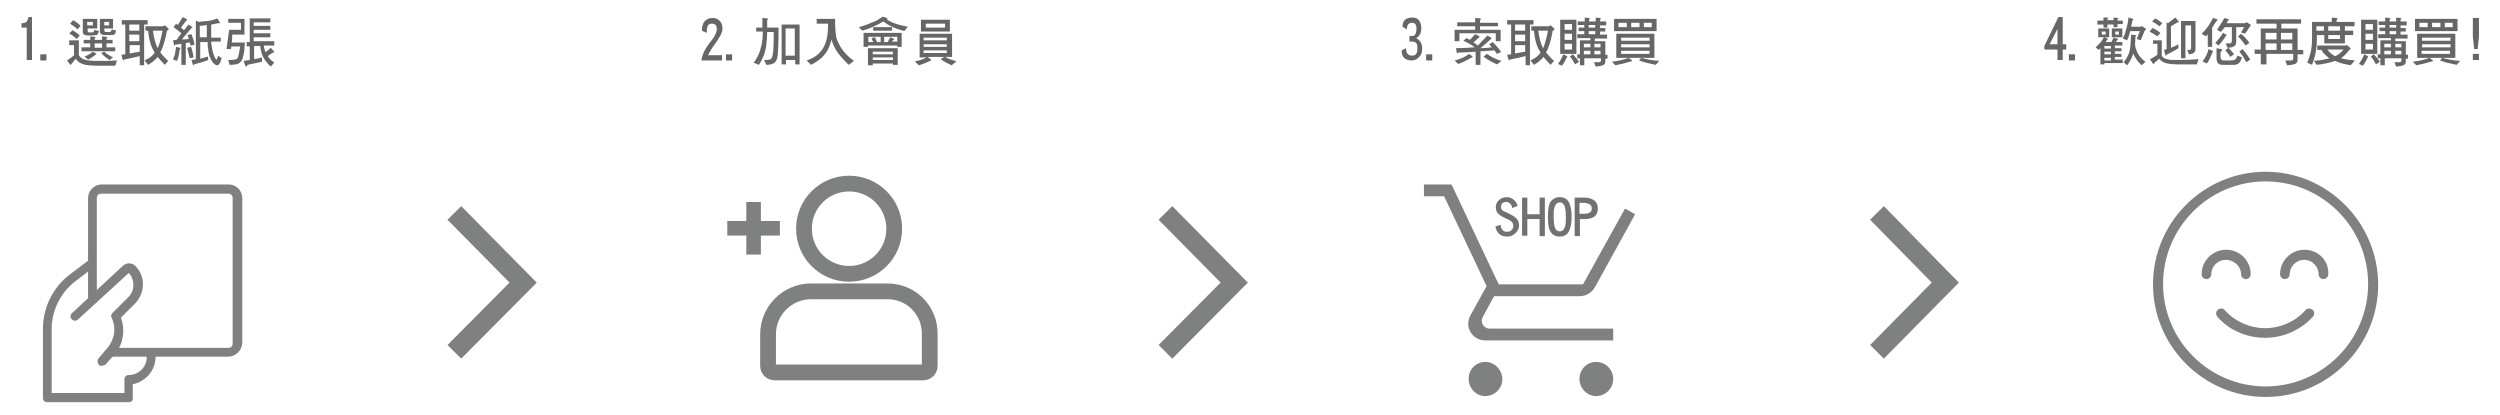 <?xml version="1.0" encoding="utf-8"?>
<!-- Generator: Adobe Illustrator 23.0.5, SVG Export Plug-In . SVG Version: 6.00 Build 0)  -->
<svg version="1.1" id="圖層_1" xmlns="http://www.w3.org/2000/svg" xmlns:xlink="http://www.w3.org/1999/xlink" x="0px" y="0px"
	 viewBox="0 0 570.6 94.7" style="enable-background:new 0 0 570.6 94.7;" xml:space="preserve">
<style type="text/css">
	.st0{display:none;}
	.st1{display:inline;}
	.st2{fill:#7F8080;}
	.st3{fill:none;stroke:#7F8080;stroke-width:4.416;stroke-miterlimit:10;}
	.st4{fill:none;stroke:#7F8080;stroke-width:3.327;stroke-miterlimit:10;}
	.st5{fill:none;stroke:#7F8080;stroke-width:3.6;stroke-miterlimit:10;}
	.st6{fill:#666666;}
	.st7{fill:#727171;}
</style>
<g class="st0">
	<g class="st1">
		<path class="st2" d="M4,12.4h1.9V6.9H4.3V5.8c0.9-0.2,1.5-0.4,2-0.7h1.3v7.3h1.6v1.4H4V12.4z"/>
		<path class="st2" d="M10.9,12.9c0-0.6,0.5-1.1,1.1-1.1c0.6,0,1.1,0.5,1.1,1.1c0,0.6-0.5,1.1-1.1,1.1C11.3,14,10.9,13.5,10.9,12.9z
			"/>
		<path class="st2" d="M17.4,9.5c-0.2,1-0.4,2-0.9,2.9c0.2,0.1,0.5,0.3,0.8,0.5c0.8,0.5,1.9,0.6,3.3,0.6c1.4,0,3.5-0.1,4.8-0.3
			c-0.2,0.4-0.4,1.1-0.4,1.4c-1,0.1-3.1,0.1-4.4,0.1c-1.6,0-2.6-0.1-3.4-0.6c-0.5-0.3-0.9-0.7-1.2-0.7c-0.3,0-0.7,0.8-1,1.5
			l-0.9-1.3c0.3-0.3,0.6-0.6,0.9-0.9c0.5-0.6,0.8-1.5,1-2.3h-1.4c0.3-0.7,0.6-1.6,0.8-2.6h-1V6.6h2.7c-0.2,0.8-0.5,1.8-0.8,2.6h0.1
			l0.2,0L17.4,9.5z M15.7,6.2c-0.2-0.5-0.5-1.4-0.7-2.1l1.3-0.3c0.2,0.6,0.5,1.5,0.7,2L15.7,6.2z M21,6.7c-0.1,0.3-0.2,0.7-0.2,1
			c-2.4,0.4-2.7,0.4-3,0.6c-0.1-0.3-0.3-0.8-0.5-1c0.2-0.1,0.4-0.3,0.4-0.8V4.2h3.3v2.2h-2.2V7L21,6.7z M25.1,11.5h-2.2
			c0.7,0.4,1.5,0.8,1.9,1.1l-1.3,0.6c-0.4-0.4-1.2-0.9-1.9-1.2l0.7-0.5H20l0.9,0.3c-0.6,0.5-1.5,1.1-2.3,1.4
			c-0.2-0.2-0.7-0.7-1.1-0.9c0.7-0.2,1.5-0.5,2-0.9h-2.1v-1h1.8V9.7h-1.4v-1h1.4V8.1h1.3v0.6h1.3V8.1h1.3v0.6h1.5v1h-1.5v0.7h1.9
			V11.5z M18.8,5.1v0.5h1.1V5.1H18.8z M20.6,10.5h1.3V9.7h-1.3V10.5z M22.8,7.9c-1.1,0-1.3-0.4-1.3-1.4V4.2h3.4v2.2h-2.3v0.1
			c0,0.3,0,0.4,0.3,0.4h1.2c0.2,0,0.6,0,0.8-0.1c0,0.3,0.1,0.7,0.1,0.9c-0.2,0.1-0.5,0.1-0.9,0.1H22.8z M22.6,5.1v0.5h1.1V5.1H22.6z
			"/>
		<path class="st2" d="M36.9,5.5c-0.2,2.6-0.8,4.6-1.7,6.2c0.6,0.8,1.3,1.5,2.1,1.9c-0.3,0.3-0.8,0.8-1,1.2c-0.8-0.5-1.5-1.1-2-1.8
			c-0.6,0.7-1.3,1.3-2.1,1.8c-0.2-0.3-0.5-0.7-0.8-1v1.1h-1.4V13c-1.4,0.2-2.7,0.4-3.8,0.6L26,12.2c0.3,0,0.7-0.1,1.1-0.1V5.8h-0.8
			V4.5h5.9v0.8h3.5l0.2,0L36.9,5.5z M28.4,5.8v1.1h1.7V5.8H28.4z M28.4,9.3h1.7V8.2h-1.7V9.3z M28.4,11.9c0.5-0.1,1.1-0.2,1.7-0.2
			v-1.1h-1.7V11.9z M31.4,13.6c0.8-0.4,1.5-1.1,2-1.9c-0.7-1.3-1.2-2.9-1.6-4.7l1.3-0.3c0.2,1.3,0.6,2.5,1.1,3.5
			c0.5-1,0.8-2.2,1-3.5h-3.5V5.8h-0.4V13.6z"/>
		<path class="st2" d="M41.7,11.1c0-0.2-0.1-0.4-0.1-0.6c-2.5,0.4-3,0.5-3.2,0.7C38.3,11,38,10.3,37.9,10c0.3-0.1,0.6-0.3,1-0.8
			c0.2-0.2,0.5-0.5,0.8-1c-1,0.1-1.3,0.2-1.5,0.3c-0.1-0.3-0.3-0.9-0.4-1.2c0.2-0.1,0.5-0.3,0.7-0.6c0.3-0.3,1.1-1.7,1.5-2.9
			l1.3,0.5c-0.5,1-1.1,2-1.7,2.9l1-0.1c0.3-0.5,0.6-1,0.9-1.6l1.1,0.7C41.9,7.4,41,8.6,40,9.7l1.2-0.2c-0.1-0.3-0.2-0.6-0.3-0.8
			l1-0.4c0.4,0.8,0.7,1.8,0.9,2.4L41.7,11.1z M39.5,11.8c-0.1,1.1-0.3,2.2-0.5,2.9c-0.2-0.1-0.8-0.3-1.1-0.4
			c0.3-0.7,0.4-1.8,0.5-2.7L39.5,11.8z M40.9,11.5c0.1,0.8,0.3,1.8,0.3,2.5l-1.1,0.2c0-0.7-0.1-1.7-0.3-2.5L40.9,11.5z M42.2,11.1
			c0.2,0.6,0.5,1.5,0.6,2l-1.1,0.4c-0.1-0.6-0.3-1.4-0.5-2.1L42.2,11.1z M47,9.6c0.1,2.2,0.4,3.8,0.8,3.8c0.2,0,0.2-0.6,0.3-1.8
			c0.3,0.3,0.7,0.5,1.1,0.7c-0.2,1.9-0.5,2.4-1.5,2.4c-1.2,0-1.7-2.2-1.9-5.1h-1.5V13l1.6-0.5c0,0.4,0.1,0.9,0.2,1.2
			c-2.2,0.7-2.6,0.9-2.9,1.1c-0.1-0.3-0.4-0.8-0.6-1c0.2-0.2,0.5-0.5,0.5-1.1V5h0c1.8-0.3,3.7-0.7,4.9-1.1l1,1.1
			c-0.6,0.2-1.2,0.3-1.9,0.4c0,1,0,1.9,0,2.8h1.9v1.3H47z M45.6,8.3c0-0.8,0-1.7-0.1-2.5c-0.5,0.1-0.9,0.2-1.4,0.2v2.3H45.6z"/>
		<path class="st2" d="M53.3,11.1c-0.1-0.3-0.4-0.9-0.7-1.4v5.1h-1.3v-4.4c-0.3,0.9-0.7,1.7-1.1,2.3c-0.1-0.4-0.4-0.9-0.6-1.2
			c0.7-0.9,1.3-2.6,1.6-4h-1.3V6.2h1.4V3.8h1.3v2.4h1.2v1.3h-1.2v0.5c0.3,0.4,1.2,1.7,1.4,2.1L53.3,11.1z M56.5,11.6
			c-0.4,1.5-1.3,2.5-2.4,3.1c-0.2-0.3-0.5-0.7-0.7-0.9c0.7-0.3,1.3-0.8,1.6-1.5h-1.3v-0.9h1.8l0.2,0L56.5,11.6z M60.7,11
			c-0.6,0.4-1.2,0.9-1.7,1.2c0.5,0.6,1.2,1,2,1.3c-0.3,0.2-0.6,0.7-0.8,1c-0.9-0.4-1.6-1.1-2.2-1.9v0.9c0,0.6-0.1,0.9-0.5,1.1
			c-0.4,0.2-0.9,0.2-1.6,0.2c0-0.4-0.2-0.8-0.4-1.1c0.4,0,0.9,0,1,0c0.1,0,0.2,0,0.2-0.2v-2.6h-1.9v-1h2.8c-0.5-0.2-1.1-0.4-1.7-0.6
			L56.2,9h-2.4V8h2.8V7.5h-2.1v-1h2.1V6.1h-2.5v-1h1.3c-0.1-0.3-0.3-0.7-0.5-0.9l1-0.4c0.3,0.4,0.6,0.9,0.7,1.2l-0.3,0.1h1.9L57.9,5
			c0.2-0.4,0.5-0.9,0.6-1.2l1.2,0.4c-0.3,0.4-0.5,0.7-0.7,1h1.5v1h-2.6v0.4h2.3v1h-2.3V8h2.8v1h-2.9c0.6,0.2,1.1,0.4,1.5,0.6
			l-0.7,0.8c-0.2-0.1-0.4-0.2-0.6-0.3v0.6c0.1,0.3,0.3,0.5,0.4,0.7c0.5-0.4,1-0.9,1.3-1.2L60.7,11z"/>
	</g>
</g>
<g>
	<g>
		<path class="st2" d="M23.2,83.5c-0.2,0-0.4,0-0.6-0.2c-0.4-0.4-0.4-1-0.2-1.4l2.3-2.7c1.4-1.9,1.9-4.3,0.8-6.6
			c-0.2-0.4-0.2-0.8,0.2-1.2l3.7-3.7c1.4-1.4,1.4-3.9,0-5.4L17.8,72.9c-0.4,0.4-1,0.4-1.4,0c-0.4-0.4-0.4-1,0-1.4l11.6-10.8
			c0.8-0.8,2.1-0.8,2.9,0c2.3,2.3,2.3,6,0,8.5l-3.3,3.3c1,2.7,0.6,5.8-1.2,8.1L24,83.3C23.8,83.3,23.4,83.5,23.2,83.5L23.2,83.5z"/>
	</g>
	<g>
		<path class="st2" d="M29.4,91.8H10.8c-0.6,0-1-0.4-1-1V75c0-4.8,2.3-9.5,6.2-12.4l4.1-3.1c0.4-0.4,1-0.2,1.4,0.2
			c0.4,0.4,0.4,1,0,1.2l-4.3,3.3c-3.3,2.5-5.4,6.6-5.4,10.8v14.7h16.6v-3.1c0-0.6,0.4-1,1-1c2.3,0,4.1-1.9,4.1-4.1v-1
			c0-0.6,0.4-1,1-1c0.6,0,1,0.4,1,1v1c0,3.1-2.3,5.6-5.2,6.2v3.1C30.4,91.4,30,91.8,29.4,91.8z"/>
	</g>
	<g>
		<path class="st2" d="M52.1,81.4H25.2c-0.6,0-1-0.4-1-1c0-0.6,0.4-1,1-1h26.9c0.6,0,1-0.4,1-1V45.2c0-0.6-0.4-1-1-1h-29
			c-0.6,0-1,0.4-1,1v23.2c0,0.6-0.4,1-1,1c-0.6,0-1-0.6-1-1V45.2c0-1.7,1.4-3.1,3.1-3.1h29c1.7,0,3.1,1.4,3.1,3.1v33.1
			C55.2,80,53.8,81.4,52.1,81.4z"/>
	</g>
</g>
<polyline class="st3" points="103.7,80.3 119.4,64.5 103.7,48.6 "/>
<polyline class="st3" points="266,80.3 281.7,64.5 266,48.6 "/>
<polyline class="st3" points="428.4,80.3 444,64.5 428.4,48.6 "/>
<g class="st0">
	<g class="st1">
		<path class="st2" d="M160.6,12.8c2.4-2.1,3.8-3.8,3.8-5.1c0-0.9-0.5-1.4-1.3-1.4c-0.6,0-1.2,0.4-1.6,0.9l-0.9-0.9
			c0.8-0.9,1.6-1.3,2.8-1.3c1.7,0,2.8,1.1,2.8,2.7c0,1.6-1.3,3.3-2.9,4.8c0.4,0,1-0.1,1.4-0.1h1.9v1.5h-5.9V12.8z"/>
		<path class="st2" d="M167.9,12.9c0-0.6,0.5-1.1,1.1-1.1c0.6,0,1.1,0.5,1.1,1.1c0,0.6-0.5,1.1-1.1,1.1
			C168.3,14,167.9,13.5,167.9,12.9z"/>
		<path class="st2" d="M176.9,5.9c0,0,0,0.5,0,0.7c-0.2,5-0.4,6.8-0.8,7.4c-0.3,0.4-0.5,0.6-0.9,0.6c-0.3,0.1-0.8,0.1-1.3,0.1
			c0-0.4-0.2-1.1-0.4-1.5c0.4,0,0.8,0,1,0c0.2,0,0.3,0,0.4-0.2c0.3-0.3,0.4-1.8,0.6-5.7h-1.2c-0.1,3-0.6,5.7-2,7.6
			c-0.2-0.3-0.7-0.8-1.1-1c1.3-1.6,1.6-4,1.7-6.6h-1.4V5.9h1.4c0-0.7,0-1.4,0-2.1h1.4c0,0.7,0,1.4,0,2.1L176.9,5.9z M181.9,5.2v9.4
			h-1.5v-0.7h-1.6v0.8h-1.4V5.2H181.9z M180.4,12.4V6.5h-1.6v5.9H180.4z"/>
		<path class="st2" d="M189.5,4.5c0,2.2,0.3,6.6,4.7,9.1c-0.3,0.2-0.9,0.9-1.1,1.2c-2.4-1.5-3.7-3.7-4.4-5.8
			c-0.9,2.6-2.3,4.6-4.4,5.8c-0.3-0.3-0.9-0.9-1.3-1.1c2.5-1.2,3.9-3.5,4.5-6.6l0.7,0.1c-0.1-0.4-0.1-0.9-0.2-1.3h-2.7V4.5H189.5z"
			/>
		<path class="st2" d="M201.4,4.2c-0.1,0.1-0.1,0.2-0.2,0.2c1.1,0.9,3,1.8,4.9,2.1c-0.3,0.2-0.7,0.7-0.9,1.1
			c-0.2-0.1-0.5-0.1-0.7-0.2v3.1h-8.2v-3c-0.2,0.1-0.5,0.2-0.7,0.2c-0.1-0.3-0.5-0.8-0.8-1.1c2.2-0.5,4.3-1.5,5.4-2.9L201.4,4.2z
			 M204.1,7.2c-0.6-0.2-1.1-0.4-1.6-0.7v0.3h-4.2V6.6c-0.5,0.2-0.9,0.5-1.4,0.7H204.1z M197,10.8h7v4h-1.4v-0.3h-4.1v0.3H197V10.8z
			 M198.3,9.6c-0.1-0.4-0.2-0.9-0.4-1.2l0.9-0.3h-1.3v1.5H198.3z M198.4,11.7v0.5h4.1v-0.5H198.4z M202.5,13.6v-0.5h-4.1v0.5H202.5z
			 M199.8,8.1h-0.9c0.2,0.4,0.4,0.9,0.5,1.3l-0.8,0.2h1.2V8.1z M201.5,5.9c-0.4-0.2-0.7-0.5-1-0.8c-0.3,0.3-0.7,0.5-1,0.8H201.5z
			 M201,8.1v1.5h1.1l-0.7-0.2c0.2-0.4,0.4-0.9,0.5-1.3H201z M203.3,8.1h-1.2l0.9,0.2c-0.2,0.5-0.5,0.9-0.7,1.3h1V8.1z"/>
		<path class="st2" d="M214.7,12.8c1.1,0.3,2.3,0.8,3.1,1.1l-1.2,1c-0.9-0.4-2.5-1-3.8-1.4l1-0.7h-3.2l0.9,0.6
			c-1,0.6-2.5,1.1-3.7,1.4c-0.3-0.3-0.7-0.7-1.1-1c1-0.2,2.2-0.6,3-1h-1.8V7.6h8.6v5.2H214.7z M216.2,7.1h-7.7v-3h7.7V7.1z M209.3,9
			h5.8V8.5h-5.8V9z M209.3,10.4h5.8V9.9h-5.8V10.4z M209.3,11.9h5.8v-0.5h-5.8V11.9z M214.7,5.3h-4.8V6h4.8V5.3z"/>
	</g>
</g>
<g>
	<g>
		<line class="st4" x1="166" y1="52.1" x2="178" y2="52.1"/>
		<line class="st4" x1="172" y1="46.1" x2="172" y2="58.1"/>
	</g>
	<g>
		<path class="st5" d="M204.1,52.2c0,5.7-4.6,10.3-10.3,10.3c-5.7,0-10.3-4.6-10.3-10.3s4.6-10.3,10.3-10.3
			C199.5,41.9,204.1,46.5,204.1,52.2z"/>
		<path class="st5" d="M202.6,66.5h-17.5c-5.4,0-9.8,4.4-9.8,9.8v7.2c0,0.9,0.7,1.5,1.5,1.5h33.9c0.9,0,1.5-0.7,1.5-1.5v-7.2
			C212.3,70.9,208,66.5,202.6,66.5z"/>
	</g>
</g>
<g class="st0">
	<g class="st1">
		<path class="st2" d="M320.3,12.8l0.8-1.1c0.5,0.5,1.2,0.9,2,0.9c0.9,0,1.5-0.4,1.5-1.2c0-0.9-0.5-1.4-2.4-1.4V8.7
			c1.6,0,2.1-0.6,2.1-1.3c0-0.7-0.4-1.1-1.2-1.1c-0.6,0-1.1,0.3-1.7,0.8L320.5,6c0.8-0.7,1.6-1.1,2.6-1.1c1.7,0,2.8,0.8,2.8,2.3
			c0,0.9-0.5,1.6-1.5,2v0.1c1,0.3,1.8,1,1.8,2.2c0,1.6-1.4,2.5-3.1,2.5C321.8,14,320.9,13.5,320.3,12.8z"/>
		<path class="st2" d="M327.8,12.9c0-0.6,0.5-1.1,1.1-1.1c0.6,0,1.1,0.5,1.1,1.1c0,0.6-0.5,1.1-1.1,1.1
			C328.2,14,327.8,13.5,327.8,12.9z"/>
		<path class="st2" d="M340.4,13.4c0.4,0,0.5-0.2,0.5-1.5c0.3,0.2,0.9,0.4,1.3,0.5c-0.2,1.7-0.5,2.2-1.7,2.2h-1.6
			c-1.4,0-1.8-0.4-1.8-1.7v-2.2h-0.2c-0.6,1.7-1.9,3.2-4.9,4c-0.2-0.4-0.5-0.9-0.8-1.2c2.4-0.6,3.6-1.6,4.1-2.8h-3V8.1
			c-0.1,0.1-0.2,0.2-0.4,0.3c-0.2-0.3-0.7-0.8-1-1.1c1.6-1,2.7-2.4,3.3-3.6l1.5,0.3c-0.1,0.2-0.2,0.4-0.3,0.5h2.4l0.2-0.1l1,0.6
			c-0.3,0.5-0.7,1.1-1.1,1.6h3.2v4h-2.6v2.2c0,0.4,0.1,0.4,0.5,0.4H340.4z M335.8,9.5c0.1-0.5,0.2-1,0.2-1.5h-2.2v1.5H335.8z
			 M334.8,5.7c-0.3,0.4-0.5,0.7-0.9,1h2.5c0.3-0.3,0.5-0.7,0.7-1H334.8z M337.5,8c0,0.5-0.1,1-0.2,1.5h2.5V8H337.5z"/>
		<path class="st2" d="M351.3,13.1c1,0.3,1.9,0.7,2.6,1l-1,0.8c-0.8-0.4-2.1-0.9-3.4-1.4l0.4-0.4H347l0.9,0.4
			c-1,0.6-2.5,1.1-3.7,1.4c-0.2-0.3-0.7-0.8-1-1c1.1-0.2,2.2-0.4,3.1-0.8h-1.5V9.5c-0.3,0.1-0.6,0.1-0.9,0.2
			c-0.1-0.3-0.4-0.8-0.7-1.1c1.4-0.2,2.2-0.5,2.8-0.8H344c0.1-0.6,0.3-1.5,0.3-2.2h2.3V5.2h-2.7V4.3h2.7V3.8h1.3v0.5h1.3V3.8h1.3
			v0.5h2.5v2.1h-2.5V7h3.3c0,0,0,0.2,0,0.4c-0.1,0.7-0.1,1.1-0.3,1.4C353.3,8.9,353,9,352.8,9c0,0-0.1,0-0.2,0v4.1H351.3z M345.4,7
			h1.1c0-0.2,0.1-0.3,0.1-0.5h-1.1L345.4,7z M346,9.3v0.5h5.1V9.3H346z M346,10.5V11h5.1v-0.5H346z M346,12.3h5.1v-0.5H346V12.3z
			 M347.6,7.8c-0.1,0.3-0.3,0.5-0.6,0.7h2.2V7.8H347.6z M349.2,6.4h-1.3c0,0.2,0,0.4,0,0.5h1.4V6.4z M347.9,5.6h1.3V5.2h-1.3V5.6z
			 M350.5,5.2v0.5h1.2V5.2H350.5z M350.5,7.8v0.7h1.1c0-0.1-0.1-0.3-0.2-0.4c0.3,0,0.5,0,0.7,0c0.1,0,0.2,0,0.2-0.1
			c0-0.1,0.1-0.2,0.1-0.3H350.5z"/>
		<path class="st2" d="M358.9,12.7c-0.8,0.7-1.9,1.5-2.9,2c-0.2-0.3-0.7-0.7-1.1-0.9c0.9-0.4,2-1,2.6-1.6L358.9,12.7z M361.3,11.8
			v1.6c0,0.6-0.1,1-0.6,1.2c-0.5,0.2-1.2,0.2-2,0.2c-0.1-0.4-0.3-0.9-0.5-1.3c0.6,0,1.3,0,1.5,0c0.2,0,0.2,0,0.2-0.2v-1.5
			c-3.1,0.2-3.6,0.3-4,0.4c0-0.2-0.2-0.8-0.3-1.1c0.4-0.1,0.9-0.2,1.6-0.5c0.3-0.1,0.8-0.3,1.4-0.6c-1.3,0.1-1.6,0.1-1.8,0.2
			c0-0.2-0.2-0.8-0.4-1.1c0.3,0,0.5-0.2,0.9-0.3c0.3-0.1,1.1-0.5,1.8-1h-2.7v1.3h-1.3V6.6h4.6V5.9h-4.3V4.7h4.3V3.8h1.5v0.9h4.3v1.2
			h-4.3v0.7h4.6v2.4h-1.4V7.8h-3.8l0.3,0.2c-0.6,0.4-1.3,0.8-2.1,1.2l1.9-0.1c0.6-0.3,1.2-0.7,1.8-1l1,0.8c-1.3,0.8-2.7,1.4-4.2,2
			l3.7-0.2c-0.2-0.2-0.5-0.4-0.7-0.6l1-0.6c0.8,0.7,1.9,1.7,2.4,2.3l-1.1,0.7c-0.2-0.3-0.4-0.6-0.8-0.9L361.3,11.8z M362.8,12.1
			c0.9,0.5,2.2,1.2,2.9,1.8l-1.2,0.8c-0.6-0.5-1.8-1.3-2.8-1.9L362.8,12.1z"/>
		<path class="st2" d="M377.4,5.5c-0.2,2.6-0.8,4.6-1.7,6.2c0.6,0.8,1.3,1.5,2.1,1.9c-0.3,0.3-0.8,0.8-1,1.2c-0.8-0.5-1.5-1.1-2-1.8
			c-0.6,0.7-1.3,1.3-2.1,1.8c-0.2-0.3-0.5-0.7-0.8-1v1.1h-1.4V13c-1.4,0.2-2.7,0.4-3.8,0.6l-0.3-1.4c0.3,0,0.7-0.1,1.1-0.1V5.8h-0.8
			V4.5h5.9v0.8h3.5l0.2,0L377.4,5.5z M369,5.8v1.1h1.7V5.8H369z M369,9.3h1.7V8.2H369V9.3z M369,11.9c0.5-0.1,1.1-0.2,1.7-0.2v-1.1
			H369V11.9z M372,13.6c0.8-0.4,1.5-1.1,2-1.9c-0.7-1.3-1.2-2.9-1.6-4.7l1.3-0.3c0.2,1.3,0.6,2.5,1.1,3.5c0.5-1,0.8-2.2,1-3.5h-3.5
			V5.8H372V13.6z"/>
	</g>
</g>
<g>
	<path class="st2" d="M364.3,82.6c-2.1,0-3.8,1.7-3.8,3.9c0,2.1,1.7,3.9,3.8,3.9c2.1,0,3.9-1.7,3.9-3.9
		C368.2,84.3,366.4,82.6,364.3,82.6z"/>
	<path class="st2" d="M339,82.6c-2.1,0-3.8,1.7-3.8,3.9c0,2.1,1.7,3.9,3.8,3.9c2.1,0,3.9-1.7,3.9-3.9
		C342.8,84.3,341.1,82.6,339,82.6z"/>
	<path class="st2" d="M339,77.7h29.2V75H340c-1,0-1.8-0.8-1.8-1.8l0-0.2l0.2-0.6l2.6-4.8h19.6c1.4,0,2.7-0.8,3.4-2l9.2-16.7
		l-2.3-1.3l-9.6,17.3h-19.2l-0.7-1.4l-10.1-21.4H325v2.7h4.6l9.7,20.5l-3.7,6.7c-0.3,0.6-0.5,1.2-0.5,1.9
		C335.1,75.9,336.8,77.7,339,77.7z"/>
</g>
<g class="st0">
	<g class="st1">
		<path class="st2" d="M474.7,11.6h-1v2.3H472v-2.3h-3.7v-1.2l3.3-5.3h2.1v5.2h1V11.6z M472,10.2V8.4c0-0.5,0-1.3,0.1-1.8h0
			c-0.2,0.5-0.4,0.9-0.7,1.4l-1.4,2.2H472z"/>
		<path class="st2" d="M475.8,12.9c0-0.6,0.5-1.1,1.1-1.1c0.6,0,1.1,0.5,1.1,1.1c0,0.6-0.5,1.1-1.1,1.1
			C476.3,14,475.8,13.5,475.8,12.9z"/>
		<path class="st2" d="M488.1,8c0,0.4,0,0.9,0,1.4c0.4,1.9,1.1,3.6,2.3,4.4c-0.3,0.2-0.7,0.8-0.9,1.2c-0.9-0.7-1.5-1.8-1.9-3
			c-0.3,1.1-0.9,2.1-1.8,3.1c-0.2-0.2-0.5-0.6-0.8-0.8v0.2h-3.7v0.5h-1.1v-3.7c-0.2,0.2-0.3,0.4-0.4,0.5c-0.1-0.2-0.4-0.7-0.6-1
			c0.6-0.6,1.1-1.5,1.5-2.3h-1V6.2h2.4v2.2h-1l0.6,0.2c-0.1,0.2-0.2,0.4-0.3,0.6h1.1c-0.1-0.2-0.2-0.4-0.3-0.5l0.8-0.3h-0.4V6.2h2.4
			v2c0.6-1.1,0.9-2.8,1.1-4.4l1.3,0.2c-0.1,0.5-0.1,1-0.2,1.5h2.1l0.2,0l0.9,0.2c-0.2,1.2-0.5,2.5-0.8,3.3l-1-0.3
			c0.1-0.5,0.3-1.2,0.4-1.9h-2.1c-0.2,1.1-0.6,2-1,2.8c-0.2-0.2-0.8-0.7-1.1-0.9c0-0.1,0.1-0.1,0.1-0.2h-1.8
			c0.2,0.2,0.3,0.5,0.4,0.8h1.6v0.9h-1.6v0.4h1.3v0.9h-1.3V12h1.4v0.9h-1.4v0.5h1.5v0.4c1.7-1.9,1.9-4.3,1.9-5.9V7.2h1.2V8z
			 M480.7,5.4h-1.4v-1h1.4V3.8h1.2V6h-1.2V5.4z M480.5,7.7h0.8V6.9h-0.8V7.7z M482.4,10.2h-1.1v0.4h1.1V10.2z M482.4,11.5h-1.1V12
			h1.1V11.5z M481.3,13.4h1.1v-0.5h-1.1V13.4z M484.1,6h-1.2V3.8h1.2v0.6h1.4v1h-1.4V6z M483.4,7.7h0.8V6.9h-0.8V7.7z"/>
		<path class="st2" d="M494.4,9.3c-0.2,1.1-0.5,2.2-0.9,3.1c0.2,0.1,0.4,0.3,0.7,0.5c0.8,0.5,1.9,0.6,3.3,0.6c1.4,0,3.5-0.1,4.8-0.3
			c-0.2,0.4-0.4,1.1-0.4,1.4c-1,0.1-3.1,0.1-4.5,0.1c-1.6,0-2.6-0.1-3.4-0.6c-0.5-0.3-0.9-0.7-1.2-0.7c-0.3,0-0.7,0.8-1,1.5
			l-0.9-1.3c0.4-0.5,0.9-0.9,1.2-1.1c0.3-0.6,0.5-1.3,0.7-2h-1.5c0.3-0.7,0.6-1.6,0.9-2.6h-1.1V6.6h2.8c-0.2,0.8-0.5,1.8-0.8,2.6
			h0.5l0.2,0L494.4,9.3z M492.4,6.2c-0.1-0.5-0.4-1.4-0.6-2l1.2-0.4c0.2,0.6,0.5,1.4,0.7,2L492.4,6.2z M497.4,9.9c0,0.4,0,1,0.1,1.3
			c-2,0.6-2.4,0.7-2.6,0.9c-0.1-0.3-0.3-0.8-0.5-1.1c0.2-0.1,0.5-0.4,0.5-0.9V5c0.8-0.3,1.7-0.8,2.2-1.2l0.8,0.9V4.5h3.8v6
			c0,0.6-0.1,0.9-0.5,1.1c-0.4,0.2-0.9,0.2-1.5,0.2c0-0.3-0.2-0.9-0.4-1.2c0.4,0,0.8,0,0.9,0c0.1,0,0.2,0,0.2-0.2V5.7h-1.3V13h-1.3
			V5c-0.5,0.3-1.1,0.5-1.7,0.7v4.5L497.4,9.9z"/>
		<path class="st2" d="M506.7,4.3c-0.3,0.8-0.7,1.6-1.1,2.4v8.1h-1.3v-6c-0.3,0.4-0.5,0.7-0.8,1c-0.1-0.4-0.5-1.1-0.8-1.5
			c1.1-1.1,2.1-2.7,2.7-4.4L506.7,4.3z M510.9,7.2v6.1c0,0.7-0.1,1.1-0.5,1.3c-0.4,0.2-1,0.3-1.7,0.3c-0.1-0.4-0.3-1-0.5-1.4
			c0.5,0,1,0,1.2,0c0.2,0,0.2,0,0.2-0.2v-6h-1.4c-0.3,0.7-0.7,1.3-1.1,1.8c-0.2-0.2-0.8-0.7-1.1-0.9c0.9-1,1.6-2.6,2-4.3l1.4,0.3
			c-0.2,0.6-0.3,1.2-0.6,1.8h4.1l0.2,0l1,0.2c-0.1,1-0.3,2.1-0.5,2.7l-1.2-0.2c0.1-0.4,0.1-0.9,0.2-1.4H510.9z M508.9,9.4
			c-0.3,1.5-0.9,3-1.6,3.9c-0.3-0.2-0.9-0.6-1.2-0.8c0.7-0.8,1.2-2.2,1.4-3.5L508.9,9.4z M512.5,9c0.6,1.2,1.1,2.8,1.3,3.9l-1.3,0.5
			c-0.1-1.1-0.6-2.7-1.2-3.9L512.5,9z"/>
		<path class="st2" d="M525.8,12.2h-1.3v1.2c0,0.7-0.2,1.1-0.7,1.3c-0.5,0.2-1.2,0.2-2.2,0.2c-0.1-0.4-0.3-1-0.5-1.3
			c0.7,0,1.4,0,1.6,0s0.3-0.1,0.3-0.3v-1.1h-5.6v2.7h-1.4v-2.7h-1.3v-1.3h1.3V6.5h3.4V5.7h-4.3V4.4h10.1v1.3h-4.4v0.8h3.5v4.3h1.3
			V12.2z M517.5,7.8v0.9h2V7.8H517.5z M517.5,10.9h2v-1h-2V10.9z M520.9,7.8v0.9h2.1V7.8H520.9z M523,10.9v-1h-2.1v1H523z"/>
		<path class="st2" d="M528.9,8c0,2-0.2,4.9-1.1,6.9c-0.3-0.2-0.9-0.5-1.3-0.6c0.9-1.8,1-4.5,1-6.3V4.8h4.4
			c-0.1-0.3-0.2-0.6-0.3-0.8l1.4-0.3c0.2,0.3,0.3,0.7,0.4,1.1h3.9v1.3h-8.5V8z M536.7,11c-0.5,0.9-1.2,1.6-2.1,2.2
			c0.9,0.2,1.9,0.3,3,0.4c-0.3,0.3-0.6,0.9-0.8,1.2c-1.4-0.1-2.7-0.4-3.8-0.9c-1.1,0.4-2.4,0.7-3.7,0.8c-0.1-0.3-0.4-0.9-0.6-1.2
			c1-0.1,1.9-0.2,2.8-0.4c-0.5-0.4-1-0.8-1.4-1.3l0.5-0.2h-1.3v-1.1h6.4l0.2,0L536.7,11z M530.7,10.1V8.3h-1.6V7.2h1.6V6.4h1.3v0.8
			h2.2V6.4h1.4v0.8h1.7v1.1h-1.7v1.8H530.7z M531.5,11.7c0.4,0.4,0.9,0.7,1.6,1c0.6-0.3,1.1-0.6,1.6-1H531.5z M532.1,8.3v0.8h2.2
			V8.3H532.1z"/>
		<path class="st2" d="M542.4,12.7c-0.8,0.7-1.9,1.5-2.8,2c-0.2-0.3-0.7-0.7-1.1-0.9c0.9-0.4,2-1,2.6-1.6L542.4,12.7z M544.8,11.8
			v1.6c0,0.6-0.1,1-0.6,1.2c-0.5,0.2-1.2,0.2-2,0.2c-0.1-0.4-0.3-0.9-0.5-1.3c0.6,0,1.3,0,1.5,0c0.2,0,0.2,0,0.2-0.2v-1.5
			c-3.1,0.2-3.6,0.3-4,0.4c0-0.2-0.2-0.8-0.3-1.1c0.4-0.1,0.9-0.2,1.6-0.5c0.3-0.1,0.8-0.3,1.4-0.6c-1.3,0.1-1.6,0.1-1.8,0.2
			c0-0.2-0.2-0.8-0.4-1.1c0.3,0,0.5-0.2,0.9-0.3c0.3-0.1,1.1-0.5,1.8-1H540v1.3h-1.3V6.6h4.6V5.9h-4.3V4.7h4.3V3.8h1.5v0.9h4.3v1.2
			h-4.3v0.7h4.6v2.4h-1.4V7.8H544l0.3,0.2c-0.6,0.4-1.3,0.8-2.1,1.2l1.9-0.1c0.6-0.3,1.2-0.7,1.8-1l1,0.8c-1.3,0.8-2.7,1.4-4.2,2
			l3.7-0.2c-0.2-0.2-0.5-0.4-0.7-0.6l1-0.6c0.8,0.7,1.9,1.7,2.4,2.3l-1.1,0.7c-0.2-0.3-0.4-0.6-0.8-0.9L544.8,11.8z M546.4,12.1
			c0.9,0.5,2.2,1.2,2.9,1.8l-1.2,0.8c-0.6-0.5-1.8-1.3-2.8-1.9L546.4,12.1z"/>
		<path class="st2" d="M561,5.5c-0.2,2.6-0.8,4.6-1.7,6.2c0.6,0.8,1.3,1.5,2.1,1.9c-0.3,0.3-0.8,0.8-1,1.2c-0.8-0.5-1.5-1.1-2-1.8
			c-0.6,0.7-1.3,1.3-2.1,1.8c-0.2-0.3-0.5-0.7-0.8-1v1.1h-1.4V13c-1.4,0.2-2.7,0.4-3.8,0.6l-0.3-1.4c0.3,0,0.7-0.1,1.1-0.1V5.8h-0.8
			V4.5h5.9v0.8h3.5l0.2,0L561,5.5z M552.5,5.8v1.1h1.7V5.8H552.5z M552.5,9.3h1.7V8.2h-1.7V9.3z M552.5,11.9
			c0.5-0.1,1.1-0.2,1.7-0.2v-1.1h-1.7V11.9z M555.5,13.6c0.8-0.4,1.5-1.1,2-1.9c-0.7-1.3-1.2-2.9-1.6-4.7l1.3-0.3
			c0.2,1.3,0.6,2.5,1.1,3.5c0.5-1,0.8-2.2,1-3.5H556V5.8h-0.4V13.6z"/>
		<path class="st2" d="M563.4,12.8c0-0.7,0.5-1.2,1.2-1.2c0.7,0,1.2,0.5,1.2,1.2c0,0.7-0.5,1.2-1.2,1.2
			C563.9,13.9,563.4,13.5,563.4,12.8z M563.6,6.7l0-1.8h2.2l-0.1,1.8l-0.4,4H564L563.6,6.7z"/>
	</g>
</g>
<g>
	<g>
		<path class="st2" d="M527.8,70.7c-0.5-0.4-1.2-0.4-1.6,0.1c-2.3,2.6-5.7,4.1-9.2,4.1c-3.5,0-6.9-1.5-9.2-4.1
			c-0.4-0.5-1.1-0.5-1.6-0.1c-0.5,0.4-0.5,1.1-0.1,1.6c2.7,3.1,6.7,4.8,10.9,4.8c4.2,0,8.1-1.8,10.9-4.8
			C528.3,71.8,528.3,71.1,527.8,70.7z"/>
		<path class="st2" d="M517.1,39.2c-14.1,0-25.7,11.5-25.7,25.7c0,14.1,11.5,25.7,25.7,25.7s25.7-11.5,25.7-25.7
			C542.7,50.7,531.2,39.2,517.1,39.2z M517.1,88.2c-12.9,0-23.4-10.5-23.4-23.4c0-12.9,10.5-23.4,23.4-23.4
			c12.9,0,23.4,10.5,23.4,23.4C540.5,77.7,530,88.2,517.1,88.2z"/>
		<path class="st2" d="M526,57c-3.1,0-5.6,2.5-5.6,5.6c0,0.6,0.5,1.1,1.1,1.1c0.6,0,1.1-0.5,1.1-1.1c0-1.8,1.5-3.3,3.3-3.3
			c1.8,0,3.3,1.5,3.3,3.3c0,0.6,0.5,1.1,1.1,1.1c0.6,0,1.1-0.5,1.1-1.1C531.6,59.5,529.1,57,526,57z"/>
		<path class="st2" d="M511.5,62.6c0,0.6,0.5,1.1,1.1,1.1c0.6,0,1.1-0.5,1.1-1.1c0-3.1-2.5-5.6-5.6-5.6c-3.1,0-5.6,2.5-5.6,5.6
			c0,0.6,0.5,1.1,1.1,1.1s1.1-0.5,1.1-1.1c0-1.8,1.5-3.3,3.3-3.3S511.5,60.7,511.5,62.6z"/>
	</g>
</g>
<g>
	<path class="st6" d="M6.1,6.3H4.9v-1C5.4,5.3,5.8,5.2,6,5c0.2-0.2,0.4-0.6,0.5-1.1h0.8v9.8H6.1V6.3z"/>
	<path class="st6" d="M9.2,12.4h1.4v1.4H9.2V12.4z"/>
	<path class="st6" d="M15.8,9.2H18v3.4c0.3,0.5,0.7,0.8,1.3,1c0.6,0.2,1.6,0.3,3,0.3c1.6,0,3,0,4.4-0.1l-0.4,1.2h-4
		c-1.1,0-2.1-0.1-2.8-0.2c-0.7-0.2-1.3-0.4-1.7-0.8c-0.2-0.2-0.4-0.4-0.5-0.6l-1,1.2c-0.1,0.1-0.1,0.2-0.2,0.2
		c-0.1,0-0.1-0.1-0.2-0.2l-0.6-0.8c0.6-0.4,1.2-0.8,1.6-1.2v-2.3h-1.1V9.2z M16.6,6.9c0.6,0.4,1.2,0.8,1.6,1.2l-0.7,0.8
		C17,8.4,16.4,8,15.8,7.6L16.6,6.9z M16.7,4.6c0.7,0.4,1.2,0.8,1.7,1.3l-0.7,0.8c-0.5-0.5-1.1-0.9-1.7-1.3L16.7,4.6z M19.1,9.1h1.5
		V8.3l0.9,0.1c0.2,0,0.3,0.1,0.3,0.2c0,0-0.1,0.1-0.2,0.2v0.3h1.7V8.3l0.9,0.1c0.2,0,0.3,0.1,0.3,0.2c0,0-0.1,0.1-0.2,0.2v0.3h1.4
		v0.8h-1.4v0.9h2v0.9h-7.7v-0.9h2V9.9h-1.5V9.1z M19,4.3h3.2v2.2h-2.2v0.3c0,0.4,0.1,0.6,0.3,0.6h0.6c0.2,0,0.3,0,0.4-0.1
		c0.1-0.1,0.2-0.2,0.3-0.5l1,0.3c-0.1,0.4-0.3,0.7-0.5,0.9C21.7,8,21.4,8.1,21,8.1h-1c-0.7,0-1.1-0.3-1.1-0.8V4.3z M21.2,11.8
		l0.7,0.4c0.1,0.1,0.1,0.1,0.1,0.1c0,0.1,0,0.1-0.1,0.1c-0.4,0.4-1,0.8-1.8,1.2l-0.8-0.7C19.9,12.7,20.6,12.3,21.2,11.8z M19.9,5
		v0.8h1.3V5H19.9z M21.6,10.9h1.7V9.9h-1.7V10.9z M22.8,4.3h3v2.2h-2v0.2c0,0.4,0.1,0.6,0.3,0.6H25c0.1,0,0.2,0,0.3-0.1
		c0.1-0.1,0.1-0.2,0.2-0.5l1,0.3c-0.1,0.4-0.2,0.7-0.4,0.9C25.8,8,25.5,8,25.2,8h-1.3c-0.7,0-1.1-0.3-1.1-0.8V4.3z M23.8,11.8
		c0.5,0.5,1.2,0.9,2,1.3L25,13.7c-0.8-0.5-1.5-1.1-1.9-1.6L23.8,11.8z M23.8,5v0.8h1.1V5H23.8z"/>
	<path class="st6" d="M27.7,4.6h6v1h-0.8v9.3h-1v-2.1c-0.9,0.2-2,0.5-3.6,0.8c-0.1,0.2-0.2,0.2-0.2,0.2s-0.1-0.1-0.1-0.2l-0.3-1.1
		c0.3,0,0.6-0.1,0.9-0.1V5.6h-0.8V4.6z M31.8,7V5.6h-2.3V7H31.8z M31.8,9.4V7.9h-2.3v1.5H31.8z M29.6,12.2c0.8-0.1,1.5-0.3,2.3-0.4
		v-1.5h-2.3V12.2z M33.3,6h3.9c0.2-0.1,0.3-0.2,0.3-0.2c0.1,0,0.2,0,0.3,0.1l0.6,0.6c0.1,0.1,0.1,0.1,0.1,0.2c0,0.1-0.1,0.2-0.4,0.3
		c-0.4,2.2-0.9,3.9-1.5,4.9c0,0,0,0,0,0.1c0.5,0.6,1.1,1.3,1.8,1.9l-0.8,0.9c-0.6-0.6-1.1-1.2-1.6-1.8c-0.6,0.7-1.3,1.3-2.2,1.8
		l-0.8-1c0.6-0.3,1.2-0.6,1.5-0.9c0.3-0.3,0.6-0.5,0.8-0.9c-0.2-0.3-0.3-0.6-0.5-0.9c-0.5-1-0.8-2.3-1-4.1h-0.6V6z M34.9,7
		c0.2,1.5,0.5,2.7,0.9,3.6c0.1,0.1,0.1,0.2,0.2,0.4c0-0.1,0-0.1,0.1-0.2c0.3-0.8,0.7-2.1,1-3.8H34.9z"/>
	<path class="st6" d="M41.7,3.9l0.8,0.4c0.1,0.1,0.2,0.1,0.2,0.2c0,0.1-0.1,0.2-0.2,0.2l-1.2,1.6c0.2,0.2,0.5,0.4,0.7,0.6l1-1.3
		l0.8,0.5c0.1,0.1,0.1,0.1,0.1,0.2c0,0.1-0.1,0.1-0.2,0.1l-2.2,2.6C42,9,42.5,9,43.1,8.9C43,8.6,42.9,8.3,42.8,8l0.9-0.2
		c0.3,0.8,0.6,1.6,0.7,2.4l-0.9,0.2c-0.1-0.3-0.1-0.5-0.2-0.7c-0.3,0-0.5,0.1-0.9,0.1v5h-1V10c-0.4,0.1-0.9,0.1-1.4,0.2
		c-0.1,0.1-0.2,0.2-0.2,0.2c-0.1,0-0.1-0.1-0.1-0.2l-0.2-1c0.3,0,0.5-0.1,0.8-0.1l1.1-1.5c-0.6-0.5-1.2-1-1.8-1.4l0.6-0.8
		c0.1,0.1,0.3,0.2,0.4,0.3L41.7,3.9z M40.2,10.7l0.9,0.2c0.1,0,0.1,0.1,0.1,0.1c0,0.1-0.1,0.2-0.2,0.3c-0.1,1-0.3,1.9-0.6,2.6
		l-0.9-0.3c0.1-0.4,0.3-0.7,0.4-1.1C40,12,40.1,11.4,40.2,10.7z M43.6,10.7c0.3,0.8,0.5,1.7,0.6,2.4l-0.9,0.2
		c-0.2-0.9-0.4-1.7-0.6-2.4L43.6,10.7z M49.9,5.3c-0.1,0-0.3,0-0.6,0.1c-0.4,0.1-0.7,0.1-1.1,0.2c0,1.2,0,2.2,0,3h2.2v0.9h-2.2
		c0,0.3,0,0.6,0.1,0.8c0.1,1,0.3,1.8,0.6,2.5c0.2,0.5,0.4,0.8,0.5,0.8c0.1,0,0.2-0.3,0.4-0.9l0.8,0.6c-0.1,0.4-0.3,0.8-0.4,1.1
		c-0.2,0.3-0.4,0.5-0.6,0.5c-0.4,0-0.8-0.3-1.2-0.9c-0.5-0.7-0.8-1.7-0.9-2.9c-0.1-0.4-0.1-0.9-0.1-1.5h-1.7v3.8
		c0.6-0.2,1.2-0.3,1.8-0.5v0.8c-0.7,0.3-1.7,0.6-3.2,1c-0.1,0.1-0.2,0.2-0.2,0.2c-0.1,0-0.1-0.1-0.1-0.2l-0.3-1c0.3,0,0.7-0.1,1-0.2
		V4.7l0.7,0.3c0.7-0.1,1.3-0.2,2-0.2c0.8-0.1,1.5-0.3,2.2-0.6L50.1,5c0.1,0.1,0.1,0.1,0.1,0.2c0,0.1,0,0.1-0.1,0.1L49.9,5.3z
		 M47.2,8.6c0-0.8,0-1.8,0-2.9c-0.5,0.1-1,0.2-1.6,0.2v2.6H47.2z"/>
	<path class="st6" d="M51.9,4.3h3.9v3.6h-2.8C53,8.5,53,9.1,52.9,9.7h3c-0.1,1.6-0.2,2.6-0.4,3.1c-0.1,0.7-0.4,1.3-0.9,1.6
		c-0.4,0.3-1.2,0.4-2.2,0.4l-0.3-1.1c1.2,0,1.9-0.1,2.1-0.4c0.2-0.3,0.4-1.2,0.6-2.7h-2c0,0.2-0.1,0.4-0.1,0.6h-1
		c0.2-1.3,0.4-2.8,0.6-4.4h2.7V5.2h-2.9V4.3z M61.7,4.2v0.9h-3.8v0.8h3.8v0.9h-3.8v0.8h3.8v0.9h-3.8v0.9h4.7v1h-2.4
		c0.1,0.6,0.2,1.1,0.4,1.5c0.5-0.3,0.9-0.7,1.2-1l0.7,0.8c0,0.1,0.1,0.1,0.1,0.2c0,0.1-0.1,0.1-0.3,0.1c-0.4,0.3-0.8,0.5-1.2,0.8
		c0.3,0.5,0.8,1,1.5,1.5l-0.8,0.9c-0.8-0.7-1.4-1.5-1.8-2.3c-0.3-0.6-0.5-1.4-0.6-2.4h-1.4v3c0.6-0.1,1.2-0.2,1.8-0.4v1l-3.3,0.7
		c-0.1,0.3-0.2,0.4-0.3,0.4c-0.1,0-0.1-0.1-0.2-0.2l-0.4-1.1c0.5-0.1,0.9-0.1,1.4-0.2v-3.1h-0.7v-1h0.7V4.2H61.7z"/>
</g>
<g>
	<path class="st6" d="M162.6,4.1c0.7,0,1.3,0.2,1.7,0.7c0.4,0.4,0.6,1,0.6,1.8c0,0.8-0.6,1.9-1.7,3.4c-0.8,1.1-1.3,2-1.6,2.6h3.2
		v1.2h-4.7c0.1-1.2,0.8-2.7,2.1-4.3c1-1.2,1.4-2.2,1.4-2.9c0-0.8-0.4-1.2-1.1-1.2c-0.4,0-0.7,0.1-0.9,0.4c-0.2,0.3-0.3,0.9-0.3,1.7
		L160.2,7c0-0.9,0.2-1.5,0.5-2C161.2,4.4,161.8,4.1,162.6,4.1z"/>
	<path class="st6" d="M165.7,12.4h1.4v1.4h-1.4V12.4z"/>
	<path class="st6" d="M172.5,6.3h1.5V4.1l1.1,0.1c0.2,0,0.2,0.1,0.2,0.1c0,0.1-0.1,0.2-0.2,0.3c0,0.6,0,1.2,0,1.7h2.6
		c0,3.3-0.1,5.4-0.2,6.3c-0.1,0.8-0.3,1.4-0.7,1.7c-0.4,0.3-1,0.5-1.9,0.5l-0.5-1.1c0.9,0,1.5-0.1,1.6-0.3c0.2-0.2,0.3-0.5,0.4-1.1
		c0.1-0.6,0.2-2.3,0.2-5h-1.5c0,1.1-0.1,2.1-0.2,2.9c-0.1,0.9-0.3,1.7-0.6,2.5c-0.3,0.7-0.6,1.4-1.1,2.1l-1.2-0.5
		c0.5-0.6,0.9-1.3,1.2-2c0.3-0.7,0.5-1.5,0.7-2.4c0.1-0.7,0.2-1.6,0.2-2.7h-1.5V6.3z M178.3,5.6h4.2v9.1h-1v-1h-2.1v1h-1V5.6z
		 M179.3,12.7h2.1V6.5h-2.1V12.7z"/>
	<path class="st6" d="M189,5.4h-2.6V4.3h4.2c0,2,0.1,3.4,0.3,4.3c0.2,0.8,0.6,1.5,1,2.2c0.6,1,1.6,2.1,3,3.1l-1.2,0.9
		c-1.4-1.4-2.4-2.5-2.9-3.4c-0.5-0.8-0.8-1.6-1-2.4c0,0.2-0.1,0.4-0.2,0.6c-0.3,1.2-0.8,2.2-1.6,3.1c-0.7,0.8-1.7,1.5-2.9,2.1l-1-1
		c1.3-0.4,2.2-1,2.8-1.6c0.6-0.6,1.1-1.3,1.4-2.1C188.8,9,189,7.5,189,5.4z"/>
	<path class="st6" d="M201.5,3.8l0.9,0.3c0.1,0.1,0.2,0.1,0.2,0.2c0,0.1-0.1,0.1-0.2,0.2c0.8,0.4,1.6,0.8,2.3,1
		c0.6,0.2,1.4,0.4,2.5,0.6l-0.8,1c-1.1-0.3-2-0.6-2.8-1c-0.7-0.3-1.3-0.7-2-1.2c-0.6,0.3-1.1,0.7-1.7,0.9c-0.7,0.4-1.7,0.8-3.1,1.2
		l-0.8-0.8c1.2-0.3,2.2-0.7,3.1-1.1C199.8,4.9,200.6,4.4,201.5,3.8z M197.1,7.5h8.7v3.2h-1v-0.3h-6.7v0.3h-1V7.5z M198.1,11h6.8v3.8
		h-1.1v-0.3h-4.6v0.4h-1.1V11z M198.2,9.6h1.1c-0.1-0.3-0.3-0.6-0.4-0.9l0.8-0.2c0.2,0.4,0.3,0.8,0.5,1.1h0.8V8.4h-2.8V9.6z
		 M199.2,12.4h4.6v-0.6h-4.6V12.4z M199.2,13.7h4.6v-0.6h-4.6V13.7z M199.3,6.2h4.3V7h-4.3V6.2z M201.9,9.6h0.7l0.6-1.1l0.7,0.3
		c0.1,0,0.2,0.1,0.2,0.1c0,0.1-0.1,0.2-0.2,0.2l-0.3,0.4h1.2V8.4h-3V9.6z"/>
	<path class="st6" d="M209.7,7.7h7.6V13h-1.6c0.7,0.4,1.6,0.7,2.6,1l-1.1,0.9c-0.9-0.4-1.7-0.8-2.5-1.4l0.8-0.5h-3.8l0.7,0.5
		c0.1,0.1,0.1,0.1,0.1,0.2c0,0.1-0.1,0.1-0.2,0.2c-0.9,0.4-1.8,0.8-2.6,1l-0.9-0.9c1.1-0.2,2-0.5,2.7-0.9h-1.6V7.7z M210.2,4.5h6.6
		v2.7h-6.6V4.5z M210.8,9.2h5.3V8.6h-5.3V9.2z M210.8,10.7h5.3v-0.6h-5.3V10.7z M216.1,12.1v-0.6h-5.3v0.6H216.1z M215.7,6.3V5.4
		h-4.4v0.9H215.7z"/>
</g>
<g>
	<path class="st6" d="M322.3,4c0.7,0,1.3,0.2,1.6,0.7c0.3,0.4,0.5,1,0.5,1.8c0,1-0.4,1.8-1.2,2.2c0.9,0.4,1.4,1.2,1.4,2.4
		c0,0.8-0.2,1.4-0.6,1.8c-0.5,0.6-1.1,0.9-1.8,0.9c-1.5,0-2.3-0.8-2.3-2.3l1-0.5c0,0.5,0.1,0.9,0.3,1.2c0.2,0.3,0.6,0.5,1.1,0.5
		c0.8,0,1.2-0.5,1.2-1.5c0-0.5,0-0.9-0.1-1.1c-0.2-0.4-0.5-0.6-0.9-0.6h-0.8V8.2h0.8c0.3,0,0.4-0.2,0.6-0.5c0.1-0.2,0.2-0.7,0.2-1.2
		c0-0.4-0.1-0.7-0.2-0.9c-0.1-0.2-0.4-0.4-0.8-0.4c-0.8,0-1.2,0.5-1.2,1.5l-1-0.6c0-0.7,0.2-1.2,0.6-1.6C321.1,4.2,321.6,4,322.3,4z
		"/>
	<path class="st6" d="M325.5,12.4h1.4v1.4h-1.4V12.4z"/>
	<path class="st6" d="M335.3,12.3l0.7,0.5c0.1,0.1,0.1,0.1,0.1,0.2c0,0.1-0.1,0.1-0.2,0.1c-1.1,0.7-2.2,1.2-3.1,1.5l-0.8-0.8
		C333.3,13.5,334.4,13,335.3,12.3z M332.6,5.1h4.1v-1l1,0.1c0.2,0,0.3,0.1,0.3,0.2c0,0.1-0.1,0.1-0.2,0.3v0.5h4.1V6h-4.1v0.8h4.7
		v2.6h-1.1V7.6h-8.3v1.8h-1.1V6.8h4.7V6h-4.1V5.1z M336.7,7.8l0.8,0.4c0.1,0.1,0.2,0.1,0.2,0.2c0,0.1-0.1,0.2-0.2,0.2l-1.2,1.1
		c0.4,0.2,0.7,0.4,1,0.7l2.2-2.3l0.8,0.5c0.1,0.1,0.1,0.1,0.1,0.2s-0.1,0.1-0.2,0.2l-2.3,2c0.9,0,1.8-0.1,2.6-0.2
		c-0.2-0.2-0.4-0.4-0.6-0.7l0.8-0.5c0.9,0.9,1.6,1.7,1.9,2.3l-1,0.4c-0.1-0.3-0.3-0.5-0.5-0.8c-0.9,0.1-1.9,0.1-3.2,0.2v3.1h-1.1v-3
		c-1.2,0.1-2.5,0.2-4,0.2c-0.1,0.1-0.2,0.2-0.2,0.2c-0.1,0-0.1-0.1-0.1-0.2l-0.2-1c1.5,0,2.9-0.1,4.3-0.2c-0.8-0.6-1.7-1.1-2.6-1.5
		l0.7-0.6c0.3,0.1,0.6,0.3,0.8,0.4L336.7,7.8z M339.4,12.3c0.8,0.6,1.9,1.2,3.3,1.6l-1,0.8c-1.2-0.5-2.2-1.1-3.1-1.8L339.4,12.3z"/>
	<path class="st6" d="M344,4.6h6v1h-0.8v9.3h-1v-2.1c-0.9,0.2-2,0.5-3.6,0.8c-0.1,0.2-0.2,0.2-0.2,0.2s-0.1-0.1-0.1-0.2l-0.3-1.1
		c0.3,0,0.6-0.1,0.9-0.1V5.6H344V4.6z M348.1,7V5.6h-2.3V7H348.1z M348.1,9.4V7.9h-2.3v1.5H348.1z M345.8,12.2
		c0.8-0.1,1.5-0.3,2.3-0.4v-1.5h-2.3V12.2z M349.6,6h3.9c0.2-0.1,0.3-0.2,0.3-0.2c0.1,0,0.2,0,0.3,0.1l0.6,0.6
		c0.1,0.1,0.1,0.1,0.1,0.2c0,0.1-0.1,0.2-0.4,0.3c-0.4,2.2-0.9,3.9-1.5,4.9c0,0,0,0,0,0.1c0.5,0.6,1.1,1.3,1.8,1.9l-0.8,0.9
		c-0.6-0.6-1.1-1.2-1.6-1.8c-0.6,0.7-1.3,1.3-2.2,1.8l-0.8-1c0.6-0.3,1.2-0.6,1.5-0.9c0.3-0.3,0.6-0.5,0.8-0.9
		c-0.2-0.3-0.3-0.6-0.5-0.9c-0.5-1-0.8-2.3-1-4.1h-0.6V6z M351.1,7c0.2,1.5,0.5,2.7,0.9,3.6c0.1,0.1,0.1,0.2,0.2,0.4
		c0-0.1,0-0.1,0.1-0.2c0.3-0.8,0.7-2.1,1-3.8H351.1z"/>
	<path class="st6" d="M356.8,12.4l0.8,0.4c0.1,0,0.1,0.1,0.1,0.1c0,0.1,0,0.1-0.1,0.2c-0.3,0.7-0.7,1.4-1.1,1.9l-0.9-0.4
		C356.1,13.9,356.5,13.2,356.8,12.4z M356.1,4.5h3.7v7.8h-3.7V4.5z M357.1,6.8h1.7V5.5h-1.7V6.8z M357.1,9.1h1.7V7.7h-1.7V9.1z
		 M358.8,11.3V10h-1.7v1.3H358.8z M359,12.4c0.5,0.5,0.9,1,1.4,1.7l-0.9,0.6c-0.4-0.7-0.7-1.3-1.2-1.8L359,12.4z M360.2,4.9h1.5V4
		l0.9,0.1c0.2,0,0.3,0.1,0.3,0.1c0,0.1-0.1,0.1-0.2,0.3v0.4h1.5V4l0.9,0.1c0.2,0,0.3,0.1,0.3,0.1c0,0.1-0.1,0.1-0.2,0.3v0.4h1.4v0.9
		h-1.4v0.6h1.2v0.8h-1.2v0.7h1.6v0.9h-2.8v0.6h2.4v3.1h0.5v0.9h-0.5v0.7c0,0.5-0.3,0.8-0.9,0.9c-0.4,0.1-0.9,0.2-1.3,0.2l-0.4-1
		l1.1,0c0.3,0,0.5-0.1,0.5-0.4v-0.5h-3.8v1.6h-1v-1.6h-0.6v-0.9h0.6V9.2h2.4V8.7H360V7.8h1.6V7.1h-1.3V6.3h1.3V5.7h-1.5V4.9z
		 M361.5,10.8h1.5V10h-1.5V10.8z M361.5,12.4h1.5v-0.8h-1.5V12.4z M364.1,6.3V5.7h-1.5v0.6H364.1z M364.1,7.8V7.1h-1.5v0.7H364.1z
		 M363.9,10v0.8h1.4V10H363.9z M363.9,11.6v0.8h1.4v-0.8H363.9z"/>
	<path class="st6" d="M371.7,13.2l0.7,0.5c0.1,0.1,0.1,0.1,0.1,0.2c0,0.1-0.1,0.1-0.2,0.1c-1.3,0.4-2.5,0.7-3.6,0.9l-0.8-0.8
		C369.4,13.9,370.7,13.6,371.7,13.2z M368.4,4.3h9.7v2.8h-9.7V4.3z M368.9,7.7h8.7v5.5h-8.7V7.7z M371.3,6.2v-1h-1.9v1H371.3z
		 M370,9.3h6.5V8.6H370V9.3z M370,10.8h6.5v-0.7H370V10.8z M376.5,12.3v-0.7H370v0.7H376.5z M374.2,6.2v-1h-1.9v1H374.2z
		 M374.6,13.2c1.1,0.3,2.4,0.6,4.1,0.7l-0.8,0.9c-1.5-0.3-2.8-0.6-3.8-1L374.6,13.2z M377,6.2v-1h-1.8v1H377z"/>
</g>
<g>
	<path class="st6" d="M469.6,11.3h-3v-0.8l3.2-6.6h1v6.2h0.8v1.2h-0.8v2.4h-1.2V11.3z M469.6,6.6l-1.8,3.5h1.8V6.6z"/>
	<path class="st6" d="M472.2,12.4h1.4v1.4h-1.4V12.4z"/>
	<path class="st6" d="M478.9,6.5h2.5v2h-1.1l0.7,0.3c0.1,0,0.1,0.1,0.1,0.1c0,0.1-0.1,0.1-0.2,0.2c-0.1,0.2-0.2,0.4-0.3,0.5h1.3
		l0.5-1l0.8,0.2c0.1,0,0.2,0.1,0.2,0.2c0,0.1-0.1,0.2-0.2,0.2l-0.3,0.4h1.5v0.8h-1.7v0.6h1.5v0.7h-1.5v0.6h1.5v0.7h-1.5v0.6h1.8v0.8
		h-4.2v0.3h-0.9v-3.7c-0.1,0.1-0.2,0.2-0.4,0.4l-0.7-0.6c0.4-0.4,0.8-0.7,1.1-1.1c0.3-0.3,0.5-0.7,0.8-1.2h-1.3V6.5z M478.7,4.7h1.4
		V4L481,4c0.2,0,0.2,0,0.2,0.1c0,0.1-0.1,0.1-0.2,0.2v0.3h1.4V4l0.9,0.1c0.2,0,0.2,0,0.2,0.1c0,0.1-0.1,0.1-0.2,0.2v0.3h1.2v0.8
		h-1.2v0.7h-0.9V5.6h-1.4v0.7h-0.9V5.6h-1.4V4.7z M480.6,7.9V7.2h-0.9v0.7H480.6z M481.8,11.1v-0.6h-1.5v0.6H481.8z M481.8,12.4
		v-0.6h-1.5v0.6H481.8z M481.8,13.8v-0.6h-1.5v0.6H481.8z M482,6.5h2.4v2H482V6.5z M483.6,7.9V7.2h-0.8v0.7H483.6z M485.8,4l1,0.3
		c0.1,0,0.1,0.1,0.1,0.1c0,0.1-0.1,0.2-0.2,0.3c-0.1,0.5-0.2,0.9-0.3,1.4h2.1l0.3-0.1c0.1,0,0.2,0,0.3,0.1l0.6,0.4
		c0.1,0.1,0.1,0.1,0.1,0.2c0,0.1-0.1,0.2-0.3,0.3l-0.9,2.2l-0.9-0.3l0.7-1.8h-2.2c-0.2,0.8-0.4,1.5-0.7,2.1l-1-0.4
		c0.3-0.6,0.6-1.2,0.7-1.9C485.5,6.1,485.7,5.1,485.8,4z M486.4,7.9l1,0.1c0.1,0,0.2,0.1,0.2,0.1c0,0.1-0.1,0.1-0.2,0.2
		c0,0.7-0.1,1.3-0.1,1.9c0,0.3,0.1,0.6,0.2,0.9c0.2,0.7,0.5,1.3,0.9,1.8c0.4,0.5,0.8,0.9,1.3,1.2l-0.9,0.8c-0.5-0.5-0.9-0.9-1.2-1.4
		c-0.3-0.4-0.5-0.8-0.7-1.3c0,0.2-0.1,0.3-0.2,0.5c-0.2,0.8-0.7,1.5-1.2,2.2l-0.8-0.7c0.5-0.6,0.9-1.2,1.1-1.8
		c0.2-0.4,0.3-0.9,0.4-1.5C486.3,10.3,486.3,9.2,486.4,7.9z"/>
	<path class="st6" d="M491.3,6.4c0.7,0.3,1.3,0.7,1.8,1.1l-0.7,0.8c-0.6-0.4-1.2-0.8-1.8-1.1L491.3,6.4z M491.3,9.2h2.1v3.5
		c0.2,0.4,0.6,0.7,1.2,0.8c0.6,0.2,1.4,0.2,2.6,0.2c1.7,0,3.2-0.1,4.6-0.2l-0.4,1.2h-4.2c-1,0-1.9-0.1-2.5-0.2
		c-0.6-0.1-1.2-0.4-1.5-0.7c-0.1-0.1-0.3-0.3-0.4-0.4l-1.1,1c-0.1,0.2-0.1,0.2-0.2,0.2s-0.1-0.1-0.2-0.2l-0.6-0.9
		c0.7-0.3,1.3-0.7,1.7-1v-2.5h-1V9.2z M491.9,4.2c0.6,0.3,1.2,0.7,1.6,1.1L492.9,6c-0.5-0.4-1.1-0.8-1.7-1.1L491.9,4.2z M496.5,4
		l0.7,0.8c0,0.1,0.1,0.1,0.1,0.2c0,0.1-0.1,0.1-0.3,0.1c-0.5,0.3-1,0.6-1.5,0.9v4.9c0.6-0.2,1.2-0.5,1.7-0.8v0.9
		c-0.6,0.4-1.5,0.9-2.7,1.5c-0.1,0.2-0.2,0.2-0.2,0.2c-0.1,0-0.1-0.1-0.1-0.2l-0.3-1.1c0.2,0,0.4-0.1,0.6-0.2V5.1l0.3,0.2
		C495.5,4.8,496,4.4,496.5,4z M497.8,4.8h3.3v6.4c0,0.5-0.2,0.8-0.6,1c-0.3,0.1-0.6,0.2-0.9,0.2l-0.4-1l0.6,0c0.2,0,0.3-0.2,0.3-0.5
		V5.8h-1.3v7.5h-1V4.8z"/>
	<path class="st6" d="M505.1,4.1l0.9,0.3c0.1,0,0.2,0.1,0.2,0.1c0,0,0,0.1-0.1,0.1c-0.1,0-0.3,0.4-0.7,0.9c-0.1,0.3-0.3,0.5-0.5,0.8
		v4.4h-1V7.8c-0.1,0.2-0.3,0.3-0.4,0.5l-1-0.6C503.6,6.7,504.4,5.5,505.1,4.1z M504.1,11.2l0.9,0.4c0.1,0,0.1,0.1,0.1,0.1
		c0,0.1,0,0.1-0.1,0.2c-0.4,1-0.8,1.9-1.3,2.6l-1-0.5C503.3,13.3,503.8,12.3,504.1,11.2z M507.4,7.5l0.7,0.4c0.1,0,0.1,0.1,0.1,0.1
		c0,0.1,0,0.1-0.1,0.1c-0.4,0.7-1,1.4-1.7,2.3l-0.8-0.6C506.2,9.2,506.8,8.4,507.4,7.5z M507.7,4.1l0.9,0.3c0.1,0,0.2,0.1,0.2,0.1
		c0,0,0,0.1-0.1,0.1c-0.1,0-0.3,0.2-0.5,0.7h4.2l0.3-0.2c0.1,0,0.2,0,0.3,0.1l0.6,0.4c0.1,0,0.1,0.1,0.1,0.2c0,0.1-0.1,0.2-0.2,0.3
		l-1.1,1.6l-0.9-0.3l0.7-1.2h-1.8v3.3c0,0.5-0.1,0.8-0.4,1c-0.2,0.2-0.8,0.4-1.6,0.4l-0.4-1h0.9c0.3,0,0.5-0.2,0.5-0.5V6.2h-1.6
		c-0.3,0.4-0.6,0.7-0.9,1.1l-0.9-0.5C506.5,6,507.2,5.1,507.7,4.1z M505.8,11l1.2,0.2c0.1,0,0.2,0.1,0.2,0.2c0,0.1-0.1,0.2-0.2,0.3
		c-0.1,0.1-0.2,0.2-0.2,0.4v0.8c0,0.3,0.1,0.5,0.2,0.7c0.1,0.1,0.3,0.2,0.6,0.2h1.5c0.4,0,0.8-0.1,1-0.2c0.2-0.1,0.4-0.4,0.6-0.9
		l1,0.4c-0.2,0.7-0.5,1.2-0.8,1.4c-0.3,0.2-0.6,0.3-1,0.3h-2.6c-0.5,0-0.8-0.1-1.1-0.4c-0.2-0.3-0.3-0.7-0.3-1.2V11z M508.6,10.9
		c0.4,0.4,0.9,0.9,1.3,1.5l-0.9,0.6c-0.3-0.6-0.7-1.1-1.1-1.5L508.6,10.9z M511.5,7.7c0.6,0.5,1.3,1.2,1.9,2.1l-0.9,0.6
		c-0.5-0.8-1.1-1.5-1.7-2.1L511.5,7.7z M511.8,11.2c0.6,0.6,1.2,1.4,1.8,2.4l-0.9,0.6c-0.5-0.9-1-1.8-1.6-2.4L511.8,11.2z"/>
	<path class="st6" d="M515,4.4h10.2v1h-4.5v1.1h3.7v4.9h1.3v1h-1.3v1.3c0,0.5-0.3,0.9-0.9,1c-0.5,0.1-1,0.2-1.5,0.2l-0.4-1.1l1.3,0
		c0.4,0,0.5-0.2,0.5-0.5v-1h-6.1v2.4H516v-2.4h-1.4v-1h1.4V6.5h3.6V5.4H515V4.4z M517.1,9h2.5V7.5h-2.5V9z M517.1,11.4h2.5V9.9h-2.5
		V11.4z M520.6,9h2.6V7.5h-2.6V9z M520.6,11.4h2.6V9.9h-2.6V11.4z"/>
	<path class="st6" d="M532.1,4l1.1,0.1c0.2,0,0.3,0.1,0.3,0.2c0,0.1-0.1,0.1-0.2,0.3V5h4.1v1h-2.2v1h1.9v1h-1.9v1.9h-4.7V8h-1.7v0.9
		c0,1.2-0.1,2.3-0.3,3.2c-0.1,0.7-0.4,1.6-0.8,2.7l-1.1-0.5c0.4-0.9,0.6-1.7,0.8-2.4c0.2-1,0.3-2,0.3-3V5h4.5V4z M529.1,10.4h6.3
		c0.1-0.1,0.2-0.1,0.2-0.1c0.1,0,0.2,0,0.2,0.1l0.6,0.5c0.1,0.1,0.1,0.1,0.1,0.2s-0.1,0.2-0.3,0.3c-0.6,0.8-1.2,1.4-1.9,1.9
		c0.2,0,0.3,0.1,0.5,0.1c0.7,0.2,1.6,0.3,2.7,0.4l-1,1.1c-1.1-0.2-2-0.4-2.8-0.7c-0.3-0.1-0.5-0.2-0.8-0.3c-1,0.4-2.4,0.7-4.1,0.9
		l-0.7-0.9c1.1-0.1,2-0.2,2.7-0.4c0.3-0.1,0.7-0.1,0.9-0.2c-0.1,0-0.1-0.1-0.2-0.1c-0.5-0.4-0.9-0.8-1.3-1.2
		c-0.1-0.2-0.3-0.4-0.3-0.6h-1V10.4z M530.4,7V6h-1.7v1H530.4z M531.2,11.3c0.1,0.1,0.2,0.3,0.3,0.4c0.3,0.3,0.6,0.6,1.1,0.9
		c0.1,0.1,0.3,0.2,0.5,0.2c0.1-0.1,0.2-0.1,0.3-0.2c0.5-0.3,1-0.7,1.5-1.3H531.2z M534.1,7V6h-2.7v1H534.1z M531.4,8v0.9h2.7V8
		H531.4z"/>
	<path class="st6" d="M539.6,12.4l0.8,0.4c0.1,0,0.1,0.1,0.1,0.1c0,0.1,0,0.1-0.1,0.2c-0.3,0.7-0.7,1.4-1.1,1.9l-0.9-0.4
		C538.9,13.9,539.3,13.2,539.6,12.4z M538.9,4.5h3.7v7.8h-3.7V4.5z M539.9,6.8h1.7V5.5h-1.7V6.8z M539.9,9.1h1.7V7.7h-1.7V9.1z
		 M541.6,11.3V10h-1.7v1.3H541.6z M541.8,12.4c0.5,0.5,0.9,1,1.4,1.7l-0.9,0.6c-0.4-0.7-0.7-1.3-1.2-1.8L541.8,12.4z M542.9,4.9h1.5
		V4l0.9,0.1c0.2,0,0.3,0.1,0.3,0.1c0,0.1-0.1,0.1-0.2,0.3v0.4h1.5V4l0.9,0.1c0.2,0,0.3,0.1,0.3,0.1c0,0.1-0.1,0.1-0.2,0.3v0.4h1.4
		v0.9h-1.4v0.6h1.2v0.8h-1.2v0.7h1.6v0.9h-2.8v0.6h2.4v3.1h0.5v0.9h-0.5v0.7c0,0.5-0.3,0.8-0.9,0.9c-0.4,0.1-0.9,0.2-1.3,0.2l-0.4-1
		l1.1,0c0.3,0,0.5-0.1,0.5-0.4v-0.5h-3.8v1.6h-1v-1.6h-0.6v-0.9h0.6V9.2h2.4V8.7h-2.9V7.8h1.6V7.1h-1.3V6.3h1.3V5.7h-1.5V4.9z
		 M544.2,10.8h1.5V10h-1.5V10.8z M544.2,12.4h1.5v-0.8h-1.5V12.4z M546.9,6.3V5.7h-1.5v0.6H546.9z M546.9,7.8V7.1h-1.5v0.7H546.9z
		 M546.7,10v0.8h1.4V10H546.7z M546.7,11.6v0.8h1.4v-0.8H546.7z"/>
	<path class="st6" d="M554.5,13.2l0.7,0.5c0.1,0.1,0.1,0.1,0.1,0.2c0,0.1-0.1,0.1-0.2,0.1c-1.3,0.4-2.5,0.7-3.6,0.9l-0.8-0.8
		C552.2,13.9,553.5,13.6,554.5,13.2z M551.2,4.3h9.7v2.8h-9.7V4.3z M551.7,7.7h8.7v5.5h-8.7V7.7z M554.1,6.2v-1h-1.9v1H554.1z
		 M552.8,9.3h6.5V8.6h-6.5V9.3z M552.8,10.8h6.5v-0.7h-6.5V10.8z M559.2,12.3v-0.7h-6.5v0.7H559.2z M557,6.2v-1h-1.9v1H557z
		 M557.4,13.2c1.1,0.3,2.4,0.6,4.1,0.7l-0.8,0.9c-1.5-0.3-2.8-0.6-3.8-1L557.4,13.2z M559.8,6.2v-1H558v1H559.8z"/>
	<path class="st6" d="M564.4,4.1h1.4v4.2l-0.3,2.9h-0.8l-0.3-2.9V4.1z M564.4,12.3h1.4v1.4h-1.4V12.3z"/>
</g>
<g>
	<path class="st7" d="M343.9,45c0.6,0,1.2,0.2,1.6,0.6c0.4,0.3,0.7,0.8,0.9,1.4l-1.3,0.5c0-0.4-0.1-0.7-0.4-1
		c-0.3-0.3-0.6-0.4-0.9-0.4c-0.4,0-0.7,0.1-0.9,0.3c-0.2,0.2-0.3,0.5-0.3,0.9s0.2,0.7,0.6,0.9c0.1,0,0.4,0.2,1.1,0.5
		c1,0.5,1.7,0.9,2,1.4c0.3,0.4,0.4,0.9,0.4,1.4c0,0.7-0.3,1.2-0.8,1.7S344.8,54,344,54c-1.5,0-2.4-0.8-2.7-2.3l1.2-0.4
		c0.1,1.1,0.6,1.6,1.5,1.6c0.4,0,0.7-0.1,1-0.4s0.4-0.6,0.4-0.9c0-0.3-0.1-0.6-0.2-0.8c-0.2-0.3-0.7-0.6-1.4-0.9
		c-1.1-0.5-1.7-0.9-2-1.3c-0.3-0.4-0.4-0.8-0.4-1.3c0-0.6,0.2-1.2,0.7-1.6C342.6,45.2,343.2,45,343.9,45z"/>
	<path class="st7" d="M347.4,45.1h1.2v3.8h2.8v-3.8h1.2v8.8h-1.2V50h-2.8v3.8h-1.2V45.1z"/>
	<path class="st7" d="M356,45c1.2,0,2,0.6,2.3,1.7c0.3,0.8,0.4,1.7,0.4,2.8c0,1.1-0.1,2-0.4,2.8c-0.4,1.2-1.2,1.7-2.3,1.7
		c-1.2,0-2-0.6-2.4-1.7c-0.2-0.7-0.3-1.6-0.3-2.8c0-1.2,0.1-2.1,0.3-2.8c0.2-0.6,0.5-1,1-1.3C355,45.1,355.5,45,356,45z M356,52.8
		c0.6,0,1-0.4,1.2-1.1c0.2-0.6,0.2-1.3,0.2-2.2s-0.1-1.7-0.2-2.2c-0.2-0.7-0.6-1.1-1.2-1.1c-0.6,0-1,0.4-1.2,1.1
		c-0.2,0.6-0.2,1.3-0.2,2.2s0.1,1.7,0.2,2.2C355,52.4,355.4,52.8,356,52.8z"/>
	<path class="st7" d="M359.4,45.1h2.3c0.8,0,1.5,0.2,2.1,0.6c0.6,0.4,0.9,1.1,0.9,1.9c0,0.8-0.3,1.5-0.9,1.9
		c-0.5,0.3-1.2,0.5-2.1,0.5h-1.1v3.9h-1.2V45.1z M360.5,48.8h1c1.2,0,1.8-0.4,1.8-1.2c0-0.4-0.1-0.7-0.4-0.9
		c-0.3-0.2-0.8-0.4-1.3-0.4h-1.1V48.8z"/>
</g>
</svg>
